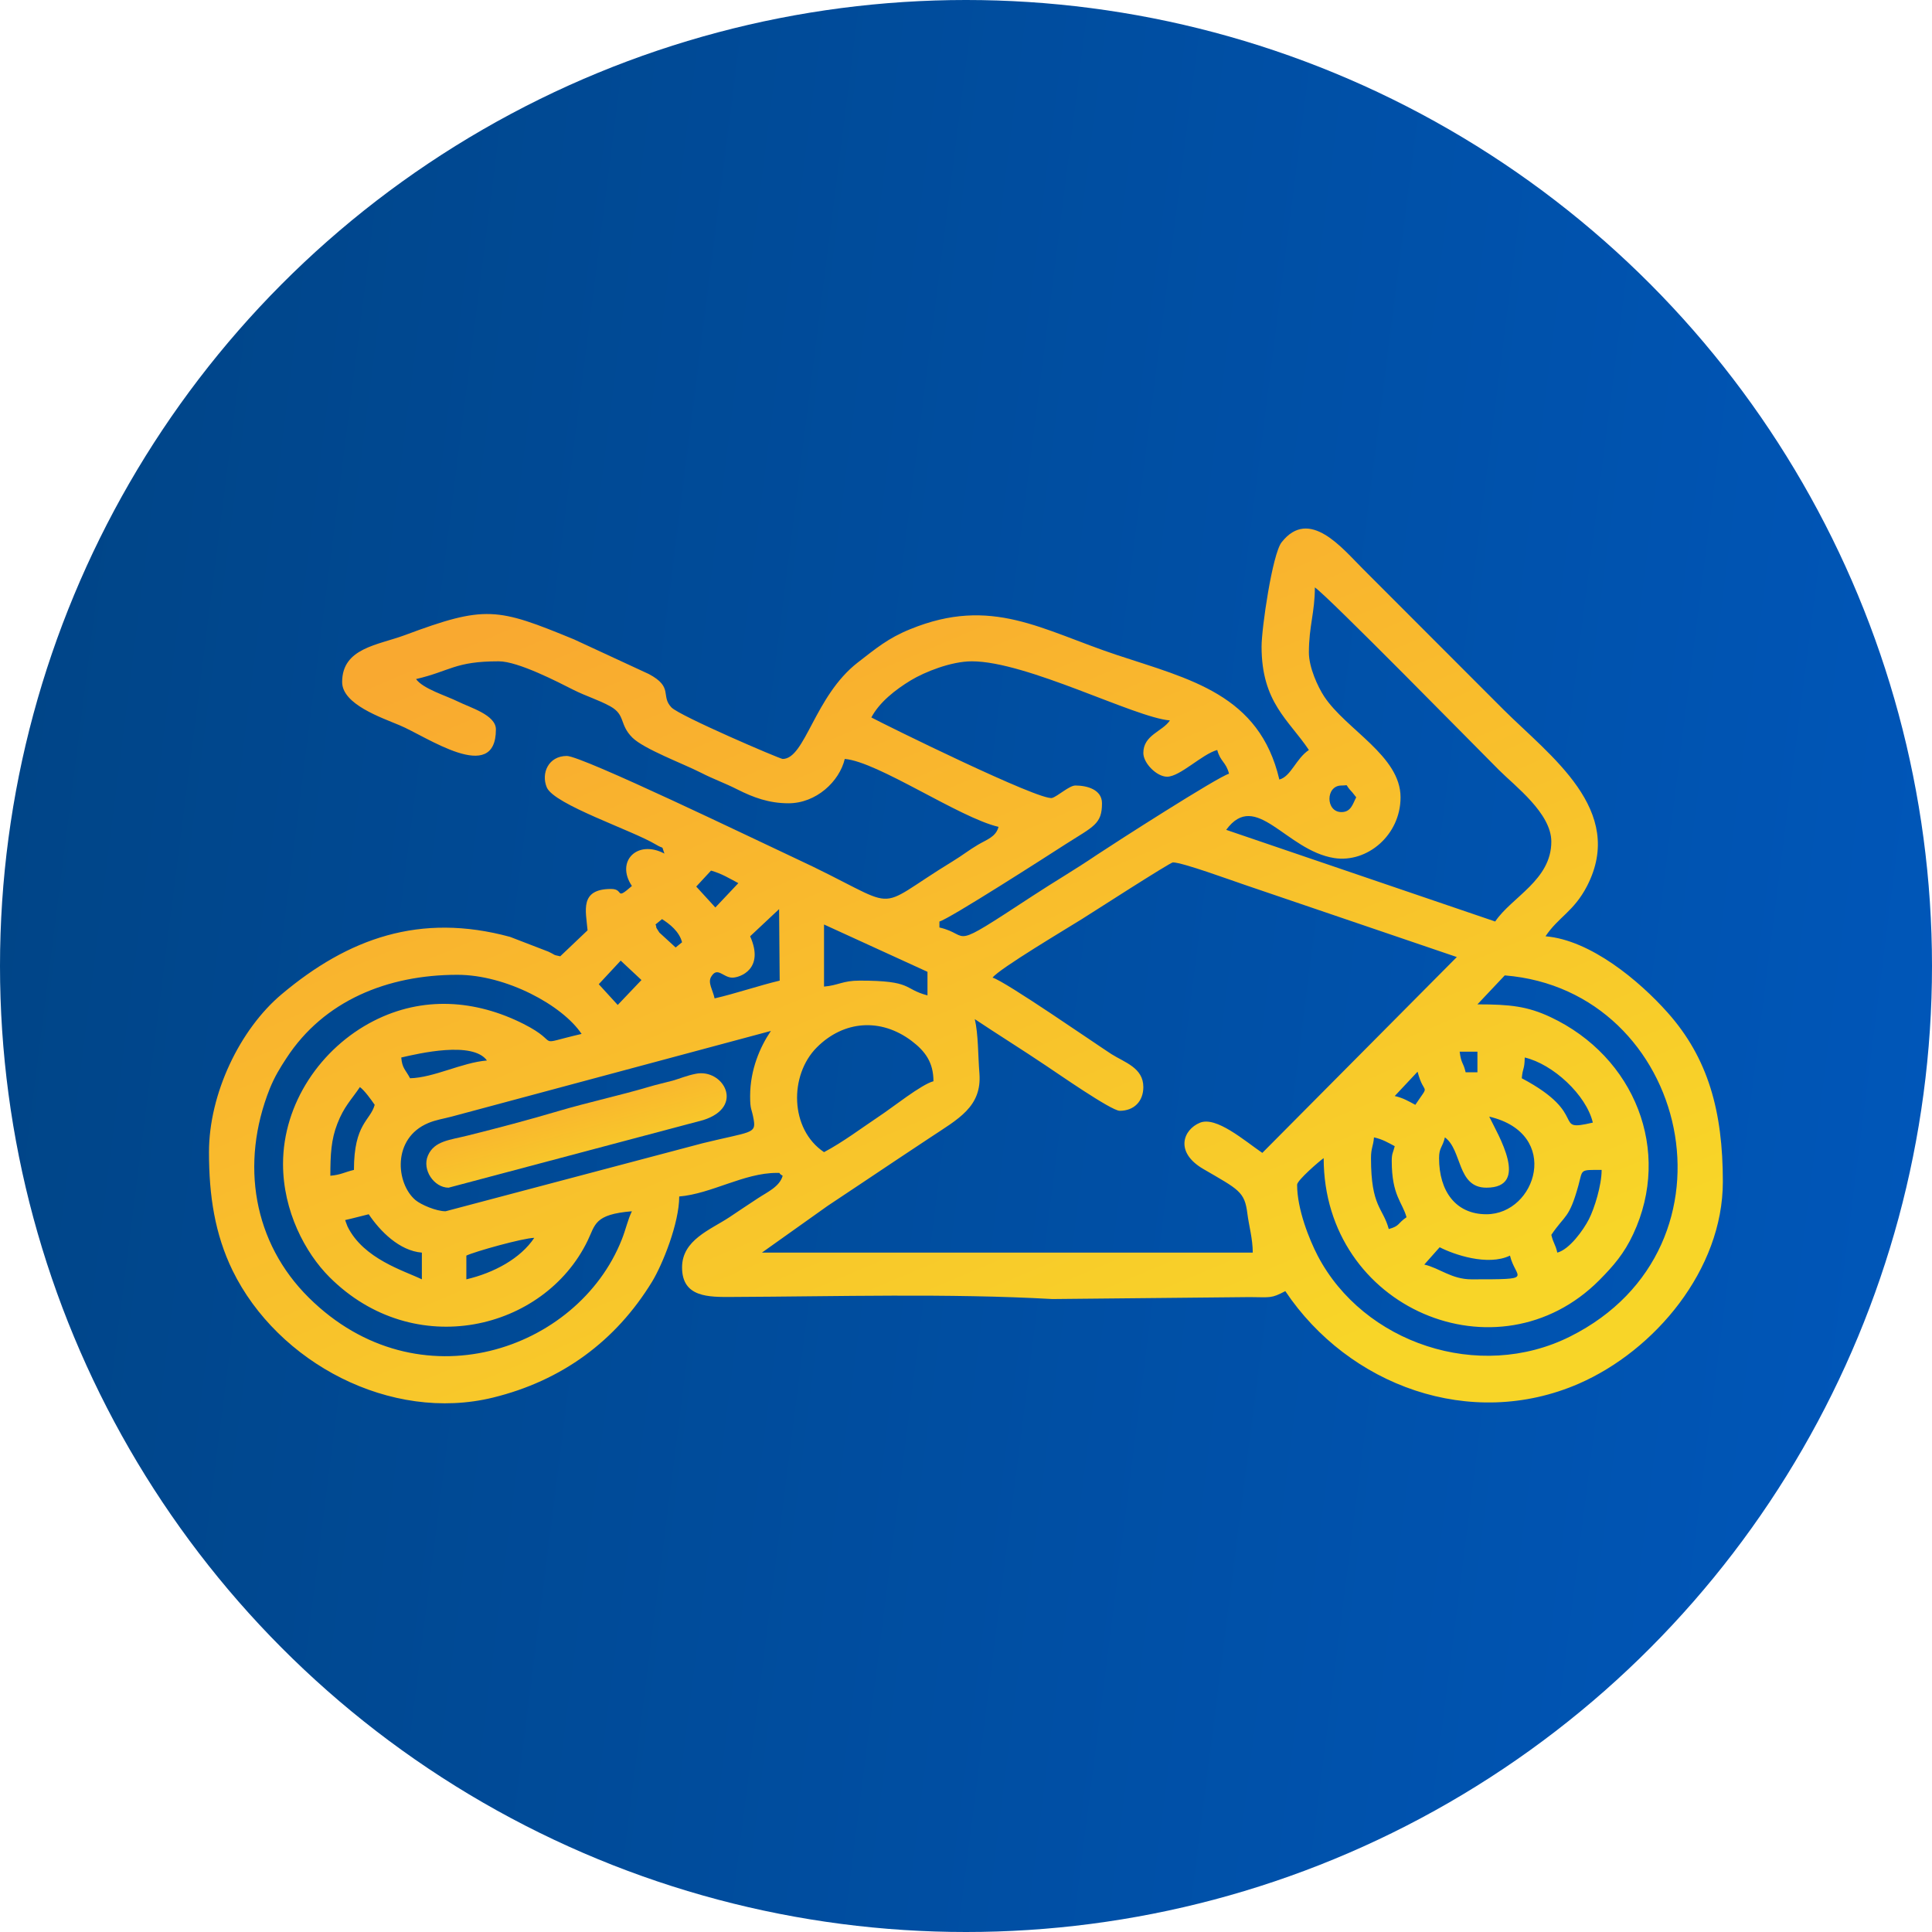 <?xml version="1.0" encoding="UTF-8"?>
<!DOCTYPE svg PUBLIC "-//W3C//DTD SVG 1.1//EN" "http://www.w3.org/Graphics/SVG/1.1/DTD/svg11.dtd">
<!-- Creator: CorelDRAW 2019 (64 Bit) -->
<svg xmlns="http://www.w3.org/2000/svg" xml:space="preserve" width="426px" height="426px" version="1.1" style="shape-rendering:geometricPrecision; text-rendering:geometricPrecision; image-rendering:optimizeQuality; fill-rule:evenodd; clip-rule:evenodd"
viewBox="0 0 129.42 129.42"
 xmlns:xlink="http://www.w3.org/1999/xlink">
 <defs>
  <style type="text/css">
   <![CDATA[
    .fil0 {fill:url(#id0)}
    .fil2 {fill:url(#id1)}
    .fil1 {fill:url(#id2)}
   ]]>
  </style>
  <linearGradient id="id0" gradientUnits="userSpaceOnUse" x1="0.52" y1="56.56" x2="128.9" y2="72.86">
   <stop offset="0" style="stop-opacity:1; stop-color:#004588"/>
   <stop offset="1" style="stop-opacity:1; stop-color:#0056B8"/>
  </linearGradient>
  <linearGradient id="id1" gradientUnits="userSpaceOnUse" x1="39.85" y1="80.13" x2="37.39" y2="71.32">
   <stop offset="0" style="stop-opacity:1; stop-color:#F8D528"/>
   <stop offset="1" style="stop-opacity:1; stop-color:#F9A930"/>
  </linearGradient>
  <linearGradient id="id2" gradientUnits="userSpaceOnUse" xlink:href="#id1" x1="77.75" y1="95.51" x2="51.67" y2="33.91">
  </linearGradient>
 </defs>
 <g id="Camada_x0020_1">
  <circle class="fil0" cx="64.71" cy="64.71" r="64.71"/>
  <g id="_1814884173872">
   <path class="fil1" d="M96.44 83.55c0.93,0.48 3.21,1.28 4.71,0.56 0.37,1.57 1.76,1.59 -2.57,1.59 -1.35,0 -2.13,-0.75 -3.17,-0.99l1.03 -1.16zm-60.65 -0.63c-0.92,1.38 -2.68,2.34 -4.55,2.78l0 -1.59c0.56,-0.27 3.77,-1.17 4.55,-1.19zm0 0l0 0zm-12.67 -1.19c0.54,-0.12 1.04,-0.26 1.58,-0.39 0.75,1.12 2.05,2.45 3.56,2.57l0 1.79c-1.17,-0.57 -3.91,-1.36 -4.98,-3.54 -0.07,-0.16 -0.14,-0.39 -0.16,-0.43zm81.2 2.18c-0.14,-0.61 -0.25,-0.57 -0.4,-1.19 0.93,-1.38 1.19,-1.05 1.82,-3.33 0.29,-1.08 0.07,-1.02 1.55,-1.02 0,1.03 -0.48,2.57 -0.85,3.3 -0.38,0.74 -1.31,2.03 -2.12,2.24zm-11.09 -6.14c0,2.32 0.72,2.77 0.99,3.77 -0.61,0.41 -0.44,0.59 -1.19,0.79 -0.39,-1.45 -1.19,-1.46 -1.19,-4.75 0,-0.69 0.15,-0.77 0.2,-1.39 0.58,0.13 0.92,0.34 1.39,0.59 -0.11,0.45 -0.2,0.46 -0.2,0.99zm6.53 -2.97c4.87,1.14 3.15,6.54 -0.19,6.54 -2.05,0 -3.17,-1.54 -3.17,-3.76 0,-0.72 0.23,-0.7 0.39,-1.39 1.17,0.85 0.8,3.37 2.78,3.37 2.95,0 0.77,-3.55 0.19,-4.76zm-76.05 3.57c-0.64,0.15 -0.87,0.33 -1.58,0.39 0,-1.41 0.05,-2.42 0.47,-3.49 0.44,-1.14 0.93,-1.59 1.51,-2.45 0.32,0.24 0.75,0.84 0.99,1.19 -0.29,1.07 -1.39,1.24 -1.39,4.36zm71.25 -6.58c0.44,1.7 0.88,0.68 -0.15,2.22 -0.47,-0.25 -0.81,-0.46 -1.38,-0.59l1.53 -1.63zm-39.76 5.39c-2.3,-1.54 -2.34,-5.16 -0.48,-7.02 1.8,-1.8 4.28,-1.99 6.35,-0.43 0.91,0.69 1.46,1.44 1.46,2.7 -0.81,0.21 -2.77,1.78 -3.61,2.33 -1.21,0.81 -2.47,1.76 -3.72,2.42zm46.94 -6.34c1.88,0.44 4.12,2.5 4.56,4.36 -2.82,0.66 -0.13,-0.52 -4.76,-2.97 0.07,-0.77 0.18,-0.52 0.2,-1.39zm-4.36 -0.39l1.19 0 0 1.38 -0.79 0c-0.17,-0.73 -0.29,-0.52 -0.4,-1.38zm-70.31 1.78c-0.31,-0.59 -0.53,-0.66 -0.59,-1.39 1.17,-0.27 4.78,-1.12 5.74,0.2 -1.69,0.14 -3.54,1.15 -5.15,1.19zm22.78 1.19c0,0.98 0.1,0.78 0.24,1.59 0.16,0.95 -0.17,0.78 -3.41,1.57l-17.23 4.56c-0.63,0 -1.65,-0.44 -2.02,-0.75 -1.31,-1.11 -1.58,-4.14 0.86,-5.16 0.49,-0.21 1.03,-0.29 1.56,-0.43l21.39 -5.74c-0.72,1.06 -1.39,2.59 -1.39,4.36zm50.55 -8.08c12.36,0.99 16.35,18.2 4.38,24.19 -6.11,3.06 -13.84,0.45 -16.91,-5.41 -0.57,-1.1 -1.38,-3.12 -1.38,-4.76 0,-0.29 1.5,-1.59 1.78,-1.78 0,10.09 11.7,14.98 18.47,8.17 0.95,-0.96 1.66,-1.78 2.27,-3.09 2.6,-5.57 0.11,-11.87 -5.55,-14.53 -1.54,-0.72 -2.69,-0.85 -4.89,-0.85l1.83 -1.94zm-81.84 12.63c0,3.16 1.49,5.96 3.11,7.58 5.67,5.67 14.38,3.57 17.29,-2.43 0.53,-1.09 0.44,-1.77 2.97,-1.98 -0.29,0.6 -0.4,1.2 -0.68,1.9 -2.94,7.43 -13.63,11.15 -20.96,3.89 -3.72,-3.68 -4.62,-8.97 -2.62,-14 0.33,-0.81 0.68,-1.38 1.12,-2.05 2.51,-3.85 6.77,-5.58 11.45,-5.58 3.26,0 7.03,2.03 8.32,3.96 -3.36,0.78 -1.22,0.68 -3.89,-0.67 -3.21,-1.62 -6.75,-1.88 -10.04,-0.2 -3.54,1.81 -6.07,5.53 -6.07,9.58zm22.42 -10.65l-1.27 -1.39 1.47 -1.58 1.39 1.3 -1.59 1.67zm13.82 -1.23l0 -4.16 6.93 3.17 0 1.58c-1.66,-0.44 -0.94,-0.99 -4.55,-0.99 -1.14,0 -1.42,0.32 -2.38,0.4zm29.36 11.14c-1.21,-0.83 -3.09,-2.47 -4.18,-2.02 -1.12,0.46 -1.71,1.97 0.23,3.1 2.37,1.38 2.77,1.51 2.95,2.99 0.1,0.8 0.36,1.69 0.36,2.61l-32.88 0 4.4 -3.13c1.6,-1.06 3.01,-2.01 4.63,-3.09 0.82,-0.54 1.5,-0.99 2.26,-1.5 1.85,-1.23 3.45,-2.04 3.28,-4.28 -0.1,-1.25 -0.07,-2.61 -0.31,-3.64 1.59,1.06 3.17,2.04 4.79,3.13 0.7,0.46 4.35,3.01 4.92,3.01 0.95,0 1.58,-0.63 1.58,-1.59 0,-1.3 -1.26,-1.65 -2.14,-2.21 -1.04,-0.67 -7.13,-4.89 -7.96,-5.12 0.43,-0.59 5.01,-3.31 5.98,-3.92 0.65,-0.41 5.92,-3.8 6.1,-3.8 0.65,0 3.96,1.22 4.83,1.51l14.19 4.83 -13.03 13.12zm-34.31 -14.51l1.94 -1.82 0.04 4.79c-1.39,0.33 -2.96,0.87 -4.36,1.19 -0.13,-0.59 -0.47,-1.05 -0.23,-1.45 0.42,-0.71 0.8,0.06 1.42,0.06 0.51,0 2.17,-0.58 1.19,-2.77zm-6.34 -0.79l0.44 -0.36c0.51,0.33 1.15,0.82 1.34,1.55l-0.43 0.35 -1.09 -1c-0.36,-0.53 -0.12,-0.27 -0.26,-0.54zm4.01 -1.14l-1.28 -1.4 0.99 -1.07c0.72,0.2 1.26,0.54 1.83,0.84l-1.54 1.63zm41.94 -6.39c-1.07,0 -1.07,-1.78 0,-1.78 0.6,0 0.12,-0.17 0.73,0.46l0.26 0.33c-0.23,0.43 -0.34,0.99 -0.99,0.99zm-24.76 -10.1c3.7,0 10.91,3.77 13.27,3.96 -0.5,0.75 -1.78,0.97 -1.78,2.18 0,0.69 0.9,1.59 1.59,1.59 0.87,0 2.34,-1.51 3.36,-1.79 0.21,0.79 0.59,0.8 0.79,1.59 -0.74,0.2 -7.69,4.66 -8.83,5.42 -1.49,1.01 -2.84,1.79 -4.35,2.78 -5.77,3.78 -4.01,2.61 -6.22,2.1l0 -0.4c0.63,-0.15 7.37,-4.48 8.47,-5.19 1.87,-1.19 2.42,-1.34 2.42,-2.73 0,-0.93 -1.02,-1.19 -1.78,-1.19 -0.41,0 -1.16,0.7 -1.55,0.83 -0.75,0.26 -11.27,-4.93 -12.12,-5.39 0.54,-1.02 1.61,-1.86 2.65,-2.49 0.93,-0.56 2.7,-1.27 4.08,-1.27zm22.58 -0.59c0,-1.76 0.4,-2.68 0.4,-4.36 0.88,0.59 10.68,10.58 12.33,12.23 1.09,1.09 3.51,2.9 3.51,4.8 0,2.58 -2.66,3.71 -3.76,5.35l-18.02 -6.14c1.99,-2.72 4,1.38 7.24,1.89 2.2,0.34 4.44,-1.53 4.44,-4.07 0,-2.78 -3.65,-4.53 -5.12,-6.76 -0.42,-0.64 -1.02,-1.94 -1.02,-2.94zm-3.17 -0.4c0,3.75 1.82,4.91 3.17,6.93 -0.87,0.58 -1.2,1.78 -1.98,1.98 -1.33,-5.7 -5.99,-6.72 -10.87,-8.34 -5.04,-1.67 -8.39,-3.97 -13.86,-1.73 -1.48,0.6 -2.28,1.28 -3.51,2.23 -2.9,2.25 -3.52,6.46 -5.03,6.46 -0.18,0 -6.88,-2.87 -7.45,-3.45 -0.75,-0.78 0.16,-1.35 -1.52,-2.24l-5.01 -2.32c-5.15,-2.12 -5.93,-2.3 -11.34,-0.28 -1.81,0.67 -4.19,0.86 -4.19,3.14 0,1.49 2.63,2.38 3.84,2.89 1.78,0.73 6.46,4.04 6.46,0.28 0,-0.97 -1.73,-1.46 -2.51,-1.85 -0.85,-0.42 -2.36,-0.86 -2.84,-1.52 2.31,-0.54 2.6,-1.19 5.54,-1.19 1.3,0 3.97,1.39 5.02,1.92 0.86,0.43 1.64,0.65 2.46,1.1 1.03,0.58 0.58,1.2 1.47,2.09 0.78,0.77 3.39,1.74 4.59,2.35 0.88,0.45 1.57,0.68 2.44,1.12 1.07,0.54 2.12,0.93 3.43,0.93 1.86,0 3.41,-1.46 3.77,-2.97 2.21,0.18 7.68,3.94 10.3,4.55 -0.18,0.68 -0.79,0.85 -1.38,1.2 -0.58,0.34 -1.04,0.71 -1.68,1.1 -5.72,3.49 -3.03,3.29 -10.67,-0.25 -2.47,-1.15 -14.16,-6.8 -15.19,-6.8 -1.23,0 -1.74,1.16 -1.34,2.11 0.5,1.15 5.72,2.87 7.3,3.82 0.61,0.37 0.35,-0.01 0.58,0.61 -1.82,-0.96 -3.29,0.52 -2.18,2.17 -1.16,1.01 -0.5,0.2 -1.39,0.2 -2.14,0 -1.69,1.47 -1.58,2.77l-1.83 1.74c-0.55,-0.11 -0.29,-0.08 -0.79,-0.31l-2.57 -0.99c-6.03,-1.64 -10.85,0.1 -15.3,3.84 -2.8,2.35 -4.87,6.66 -4.87,10.58 0,2.91 0.39,5.48 1.58,7.93 3.03,6.19 10.6,10.19 17.45,8.51 4.6,-1.13 8.21,-3.77 10.65,-7.76 0.7,-1.15 1.82,-3.92 1.82,-5.71 2.16,-0.18 4.34,-1.58 6.53,-1.58 0.36,0 0.02,-0.02 0.4,0.19 -0.2,0.74 -1.06,1.11 -1.66,1.51 -0.71,0.47 -1.26,0.83 -1.91,1.27 -1.27,0.84 -3.17,1.52 -3.17,3.36 0,2.02 1.78,1.99 3.37,1.98 7.04,-0.03 14.46,-0.25 21.44,0.14l13.22 -0.13c1.41,0.01 1.43,0.1 2.38,-0.4 4.24,6.33 12.41,9.35 19.66,6.2 5.09,-2.22 9.65,-7.63 9.65,-13.53 0,-4.71 -0.98,-8.28 -3.71,-11.34 -1.89,-2.12 -5.15,-4.85 -8.17,-5.1 0.87,-1.3 1.89,-1.65 2.78,-3.36 2.63,-5.1 -2.47,-8.71 -5.61,-11.84l-9.4 -9.41c-1.36,-1.35 -3.59,-4.16 -5.45,-1.78 -0.62,0.8 -1.34,5.76 -1.34,6.98z"/>
   <path class="fil2" d="M30.05 79.56l17.06 -4.53c2.82,-0.89 1.33,-3.47 -0.5,-3.1 -0.61,0.12 -1.09,0.33 -1.55,0.46 -0.59,0.16 -1.08,0.26 -1.57,0.41 -2.03,0.6 -4.06,1.03 -6.09,1.63 -1.92,0.57 -4.03,1.13 -6.08,1.64 -1.19,0.3 -2.22,0.35 -2.65,1.33 -0.42,0.96 0.41,2.16 1.38,2.16z"/>
  </g>
 </g>
</svg>
